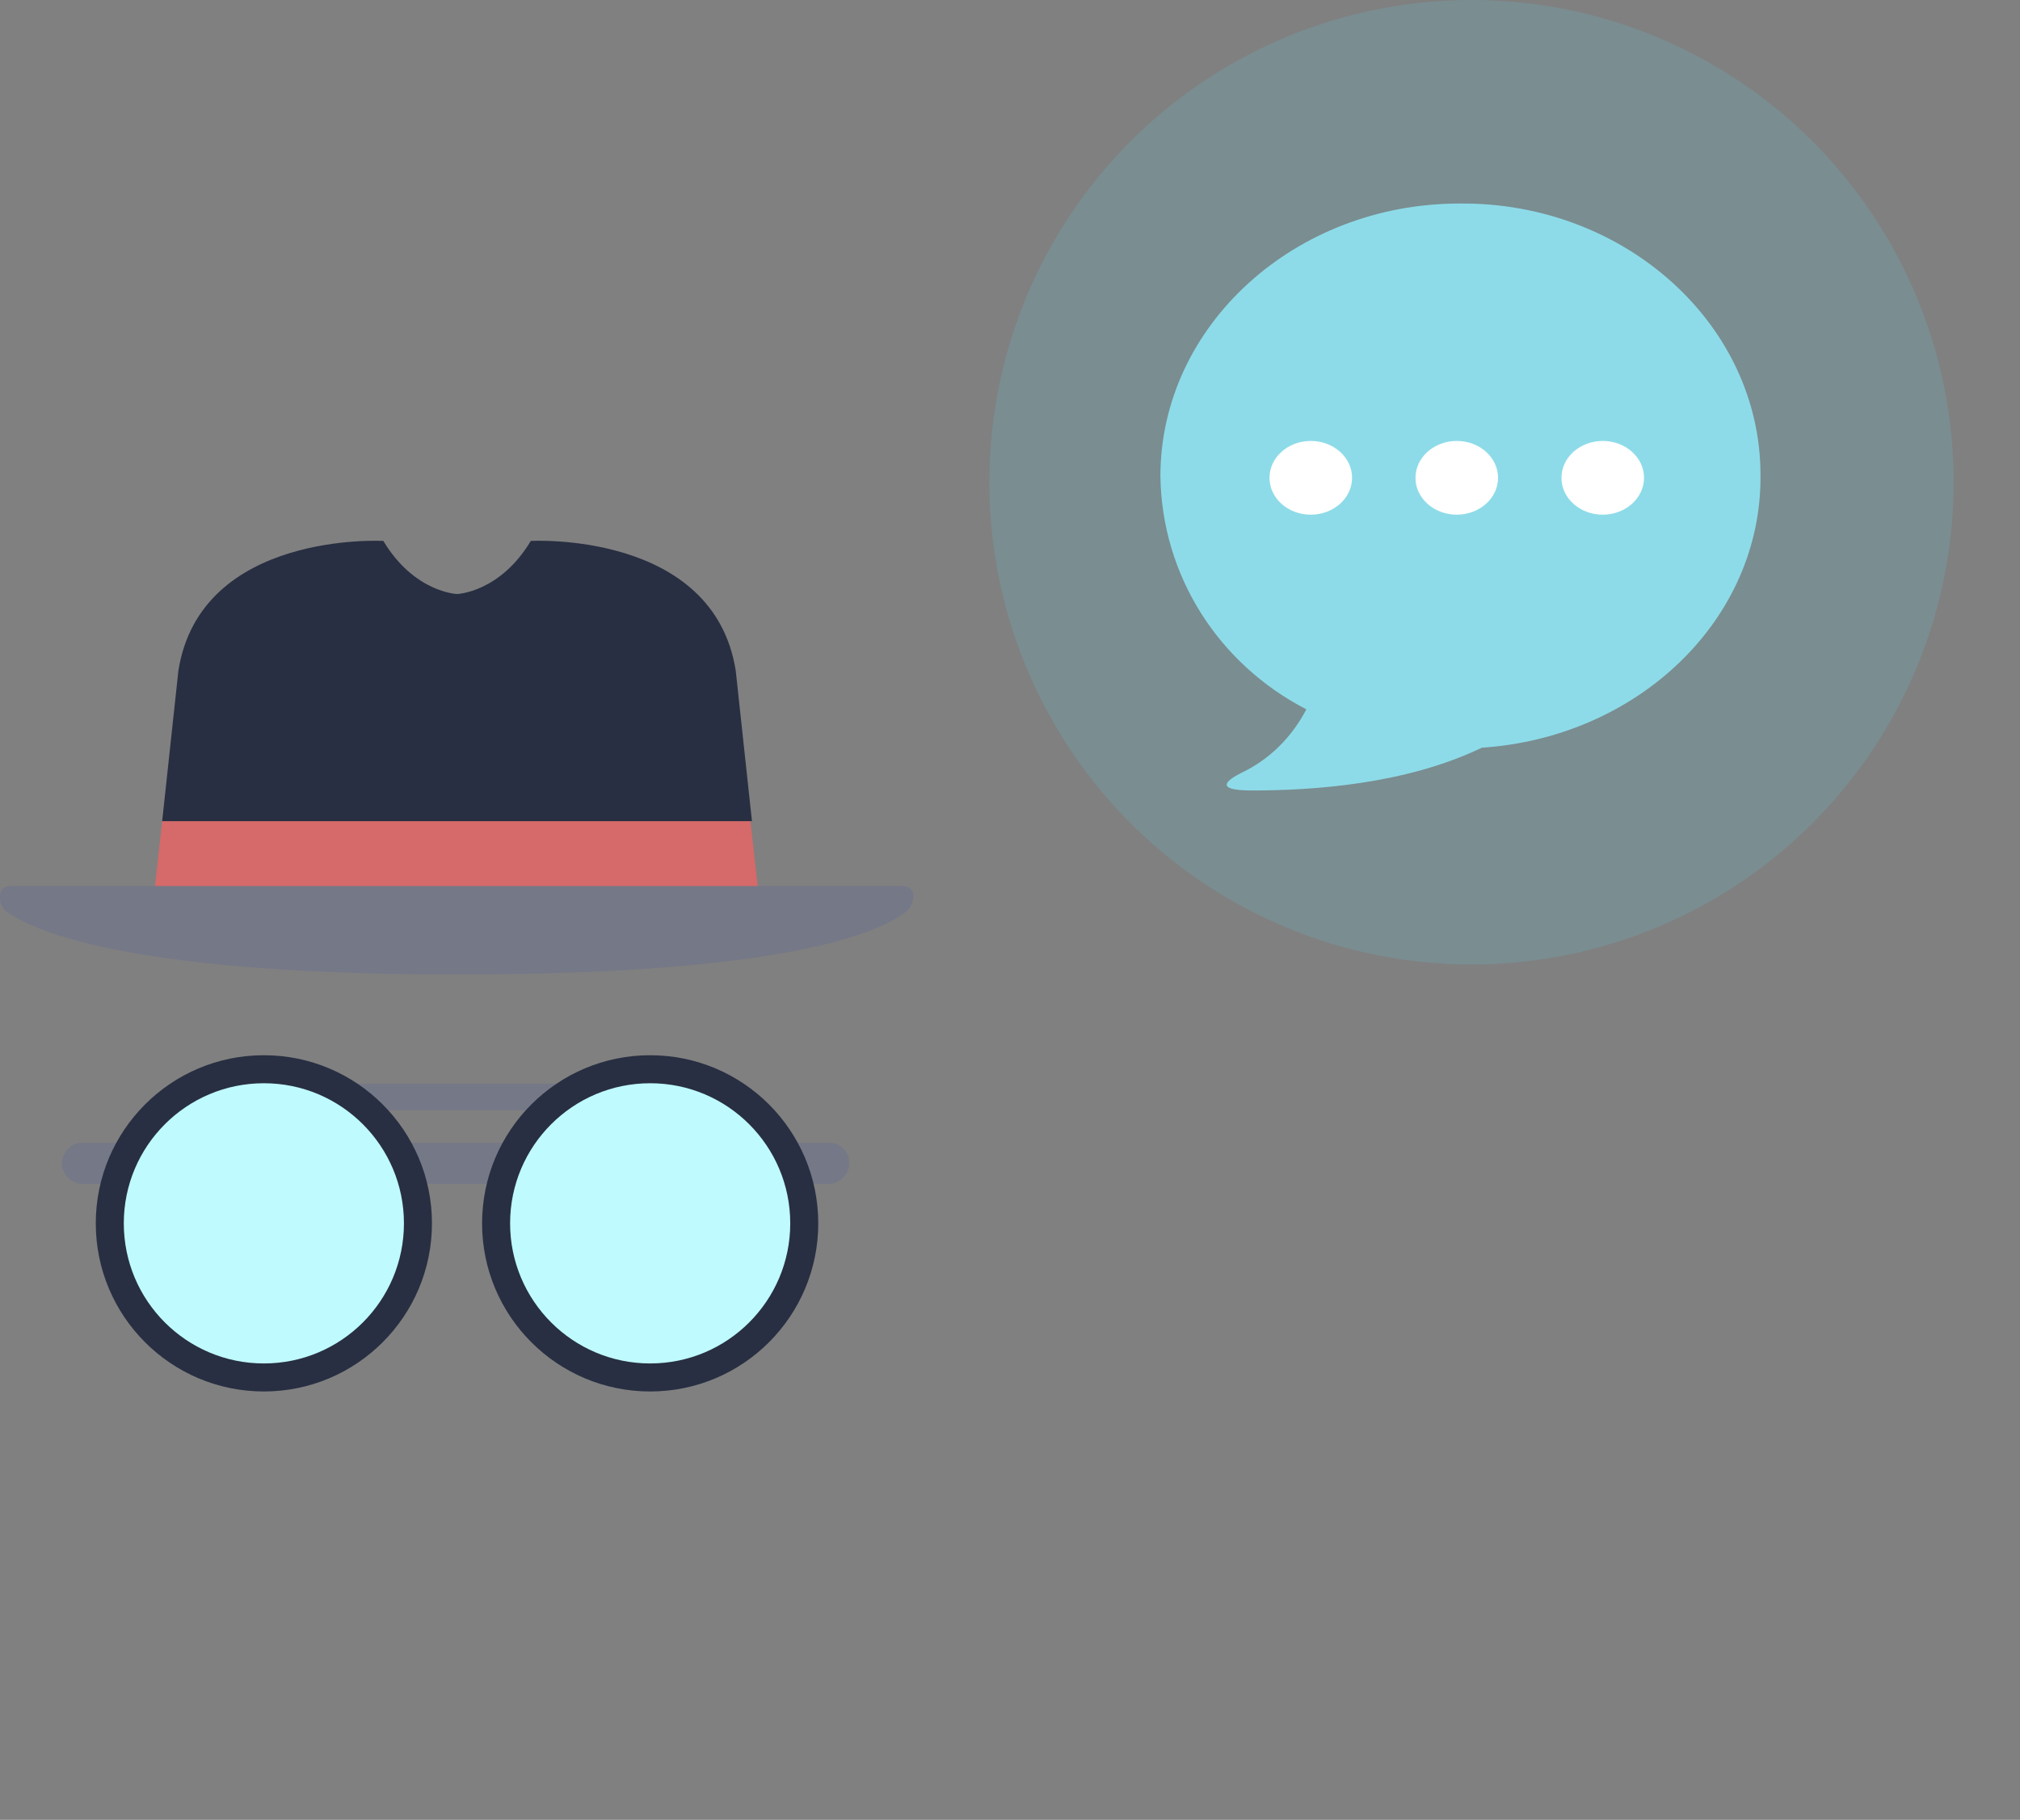 <?xml version="1.0" encoding="utf-8"?>
<!-- Generator: Adobe Illustrator 21.1.0, SVG Export Plug-In . SVG Version: 6.00 Build 0)  -->
<svg version="1.1" id="Layer_1" xmlns="http://www.w3.org/2000/svg" xmlns:xlink="http://www.w3.org/1999/xlink" x="0px" y="0px"
	 viewBox="0 0 137 123.4" style="enable-background:new 0 0 137 123.4;" xml:space="preserve">
<rect x="0" y="0" width="137" height="123.4" fill="#808080" stroke="none"/>
<style type="text/css">
	.st0{opacity:0.15;fill:#57DBF0;enable-background:new    ;}
	.st1{fill:#8DDBE8;}
	.st2{fill:#FFFFFF;}
	.st3{fill:#757887;}
	.st4{fill:#282F42;}
	.st5{fill:#BFFAFF;}
	.st6{fill:#D66969;}
</style>
<ellipse class="st0" cx="99.8" cy="32.7" rx="32.7" ry="32.7"/>
<g transform="translate(-17 415)">
	<path class="st1" d="M136.4-382.8c0-10.2-9.2-18.5-20.4-18.4c-11.2,0-20.3,8.3-20.3,18.5c0.1,6.7,3.9,12.7,9.9,15.8
		c-1,1.9-2.5,3.4-4.4,4.3c-1,0.5-1.9,1.2,0.7,1.2c4.1,0,10.4-0.4,15.6-2.9C128.1-365,136.5-373,136.4-382.8z"/>
	
		<ellipse transform="matrix(1 -2.425998e-03 2.425998e-03 1 0.928 0.256)" class="st2" cx="105.9" cy="-382.6" rx="2.8" ry="2.5"/>
	
		<ellipse transform="matrix(1 -2.425998e-03 2.425998e-03 1 0.929 0.28)" class="st2" cx="115.8" cy="-382.6" rx="2.8" ry="2.5"/>
	
		<ellipse transform="matrix(1 -2.425998e-03 2.425998e-03 1 0.929 0.304)" class="st2" cx="125.7" cy="-382.6" rx="2.8" ry="2.5"/>
</g>
<g transform="translate(384.99 840.735)">
	<g transform="translate(0.009 0.044)">
		<path class="st3" d="M-345.4-766.4c0,0.5-0.4,0.9-0.9,0.9h-15.5c-0.5,0-0.9-0.4-0.9-0.9l0,0c0-0.5,0.4-0.9,0.9-0.9h15.5
			C-345.8-767.3-345.4-766.9-345.4-766.4C-345.4-766.5-345.4-766.5-345.4-766.4z"/>
		<path class="st3" d="M-327.4-761.9c0,0.7-0.6,1.4-1.4,1.4c0,0,0,0,0,0h-50.6c-0.7,0-1.4-0.6-1.4-1.4c0,0,0,0,0,0l0,0
			c0-0.7,0.6-1.4,1.4-1.4c0,0,0,0,0,0h50.6C-328-763.3-327.4-762.7-327.4-761.9C-327.4-762-327.4-762-327.4-761.9z"/>
		<g transform="translate(6.497 34.973)">
			<circle class="st4" cx="-347.4" cy="-792.8" r="11.4"/>
			<circle class="st5" cx="-347.4" cy="-792.8" r="9.5"/>
			<circle class="st4" cx="-373.6" cy="-792.8" r="11.4"/>
			<circle class="st5" cx="-373.6" cy="-792.8" r="9.5"/>
		</g>
		<path class="st6" d="M-374-785.1l-0.6,5.4h41.1l-0.6-5.4H-374z"/>
		<path class="st3" d="M-354-774.7c-21.3,0-28.4-2.7-30.6-4.3c-0.5-0.4-0.7-1.7,0.3-1.7h60.5c1.1,0,0.8,1.3,0.3,1.7
			C-325.6-777.3-332.7-774.7-354-774.7z"/>
		<path class="st4" d="M-335.1-795.3c-1.5-9.5-13.9-8.8-13.9-8.8c-2.1,3.5-5,3.6-5,3.6s-2.9-0.1-5-3.6c0,0-12.4-0.7-13.9,8.8
			l-1.1,10.2h40L-335.1-795.3z"/>
	</g>
</g>
</svg>
